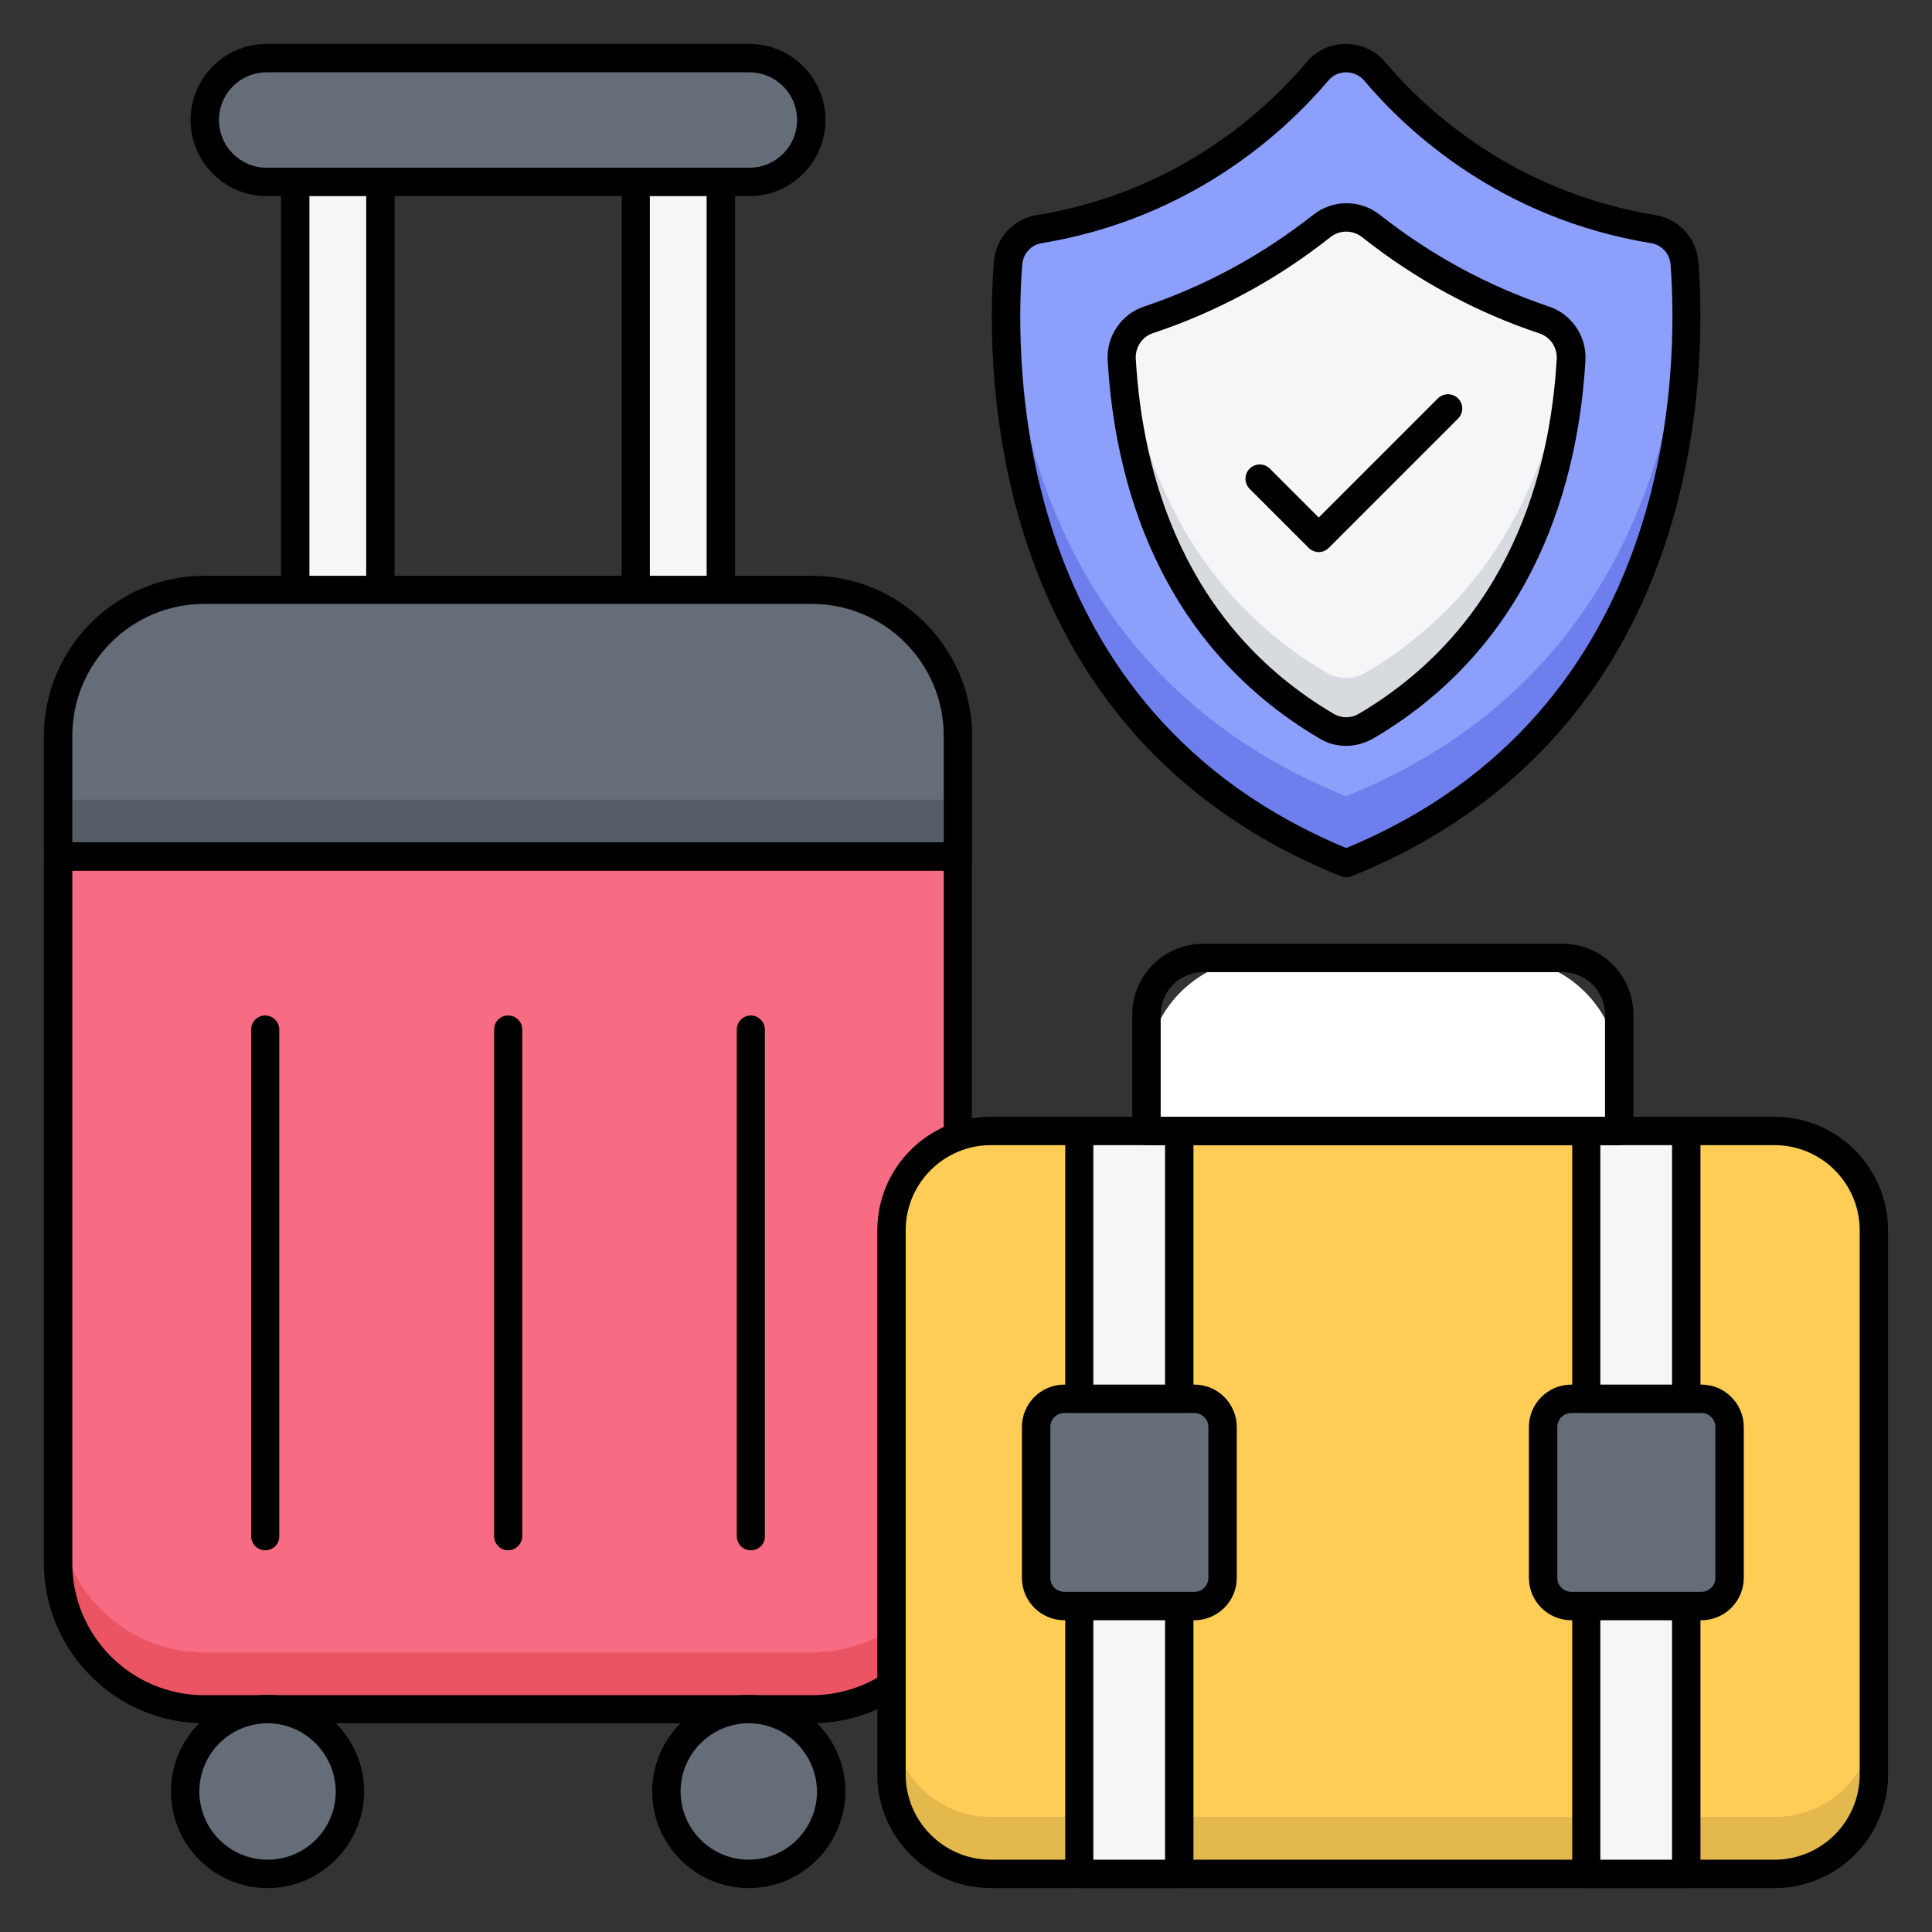 <svg id="Layer_1" enable-background="new 0 0 66 66" viewBox="0 0 66 66" xmlns="http://www.w3.org/2000/svg"><rect x="0" y="0" width="66" height="66" fill="#333333" stroke="none"/><g><g><g><g><path d="m23.17 24.15h-11.63c-.8 0-1.45-.65-1.45-1.45v-18.81c0-.8.65-1.45 1.45-1.45h11.63c.8 0 1.45.65 1.45 1.45v18.81c.01.8-.64 1.45-1.45 1.45zm-10.18-2.9h8.73v-15.9h-8.73z" fill="#f4f6f8"/></g></g></g><g><g><g><path d="m23.17 24.64h-11.63c-1.07 0-1.94-.87-1.94-1.94v-18.81c0-1.07.87-1.94 1.94-1.94h11.63c1.07 0 1.94.87 1.94 1.94v18.81c0 1.07-.87 1.94-1.94 1.94zm-11.63-21.72c-.53 0-.97.43-.97.97v18.81c0 .53.43.97.97.97h11.63c.53 0 .97-.43.97-.97v-18.81c0-.53-.43-.97-.97-.97zm10.18 18.81h-8.73c-.27 0-.48-.22-.48-.48v-15.9c0-.27.22-.48.48-.48h8.73c.27 0 .48.22.48.48v15.9c0 .26-.21.48-.48.48zm-8.24-.97h7.76v-14.93h-7.76z"/></g></g></g><g><g><path d="m25.94 1.98h-17.17c-.98 0-1.77.8-1.77 1.78v.68c0 .98.8 1.78 1.78 1.78h17.17c.98 0 1.78-.8 1.78-1.78v-.68c-.01-.98-.81-1.78-1.79-1.78z" fill="#656d78"/></g><g><path d="m25.6 6.7h-16.49c-1.43 0-2.6-1.17-2.6-2.6s1.17-2.6 2.6-2.6h16.49c1.43 0 2.6 1.17 2.6 2.6s-1.17 2.6-2.6 2.6zm-16.49-4.23c-.9 0-1.63.73-1.63 1.63s.73 1.63 1.63 1.63h16.49c.9 0 1.63-.73 1.63-1.63s-.73-1.63-1.63-1.63z"/></g></g><g><g><path d="m1.98 29.25v24.14c0 2.76 2.24 5 5 5h20.75c2.76 0 5-2.24 5-5v-24.14z" fill="#f76c82"/></g></g><g><g><path d="m32.73 51.45v1.94c0 2.76-2.23 5-5 5h-20.75c-2.76 0-5-2.24-5-5v-1.94c0 2.76 2.24 5 5 5h20.75c2.76 0 5-2.24 5-5z" fill="#eb5463"/></g></g><g><g><path d="m27.73 58.87h-20.75c-3.02 0-5.48-2.46-5.48-5.48v-24.14c0-.27.22-.48.48-.48h30.74c.27 0 .48.22.48.48v24.14c.01 3.03-2.45 5.48-5.47 5.48zm-25.26-29.13v23.66c0 2.49 2.02 4.51 4.51 4.51h20.75c2.49 0 4.51-2.02 4.51-4.51v-23.66z"/></g></g><g><g><g><path d="m25.65 52.96c-.27 0-.48-.22-.48-.48v-17.31c0-.27.22-.48.48-.48s.48.22.48.48v17.31c.01.26-.21.48-.48.48z"/></g></g><g><g><path d="m17.36 52.96c-.27 0-.48-.22-.48-.48v-17.31c0-.27.22-.48.48-.48.27 0 .48.22.48.48v17.31c0 .26-.22.48-.48.48z"/></g></g><g><g><path d="m9.06 52.96c-.27 0-.48-.22-.48-.48v-17.31c0-.27.22-.48.48-.48s.48.22.48.48v17.31c.01.26-.21.48-.48.48z"/></g></g></g><g><g><g><path d="m32.73 25.14c0-2.76-2.24-5-5-5h-20.75c-2.76 0-5 2.24-5 5v4.11h30.74v-4.11z" fill="#656d78"/></g></g></g><g><g><g><path d="m1.98 27.32h30.74v1.94h-30.74z" fill="#545c66"/></g></g></g><g><g><g><path d="m32.73 29.74h-30.75c-.27 0-.48-.22-.48-.48v-4.11c0-3.02 2.46-5.48 5.48-5.48h20.75c3.02 0 5.48 2.46 5.48 5.48v4.11c0 .26-.21.48-.48.48zm-30.26-.97h29.77v-3.63c0-2.49-2.02-4.51-4.51-4.51h-20.75c-2.49 0-4.51 2.02-4.51 4.51z"/></g></g></g><g><g><g><g><circle cx="25.58" cy="61.2" fill="#656d78" r="2.81"/></g><g><path d="m25.58 64.5c-1.82 0-3.3-1.48-3.3-3.3s1.48-3.3 3.3-3.3 3.3 1.48 3.3 3.3c-.01 1.82-1.48 3.3-3.3 3.3zm0-5.63c-1.28 0-2.33 1.04-2.33 2.33 0 1.28 1.04 2.33 2.33 2.33 1.28 0 2.33-1.04 2.33-2.33-.01-1.28-1.05-2.33-2.33-2.33z"/></g></g></g><g><g><g><circle cx="9.14" cy="61.2" fill="#656d78" r="2.81"/></g><g><path d="m9.14 64.5c-1.82 0-3.3-1.48-3.3-3.3s1.48-3.3 3.3-3.3 3.3 1.48 3.3 3.3c-.01 1.82-1.49 3.3-3.3 3.3zm0-5.63c-1.28 0-2.33 1.04-2.33 2.33 0 1.28 1.04 2.33 2.33 2.33s2.33-1.04 2.33-2.33c-.01-1.28-1.05-2.33-2.33-2.33z"/></g></g></g></g><path d="m59.84 38.64h-25.2c-2.31 0-4.18 1.87-4.18 4.18v17.03c0 2.31 1.87 4.18 4.18 4.18h25.2c2.31 0 4.18-1.87 4.18-4.18v-17.04c0-2.3-1.87-4.17-4.18-4.17z" fill="#fdcd56"/><g><g><path d="m64.01 58.68v1.94c0 1.88-1.52 3.39-3.39 3.39h-26.76c-1.88 0-3.39-1.52-3.39-3.39v-1.94c0 1.88 1.52 3.39 3.39 3.39h26.77c1.87.01 3.38-1.51 3.38-3.39z" fill="#e3b84d"/></g></g><g><g><path d="m60.62 64.5h-26.77c-2.14 0-3.88-1.74-3.88-3.88v-18.59c0-2.14 1.74-3.88 3.88-3.88h26.77c2.14 0 3.88 1.74 3.88 3.88v18.59c0 2.14-1.74 3.88-3.88 3.88zm-26.77-25.38c-1.6 0-2.91 1.3-2.91 2.91v18.59c0 1.6 1.3 2.91 2.91 2.91h26.77c1.6 0 2.91-1.3 2.91-2.91v-18.59c0-1.6-1.3-2.91-2.91-2.91z"/></g></g><g><g><g><path d="m54.19 38.64h3.42v25.38h-3.42z" fill="#f4f6f8"/></g><g><path d="m57.61 64.5h-3.42c-.27 0-.48-.22-.48-.48v-25.38c0-.27.22-.48.48-.48h3.42c.27 0 .48.22.48.48v25.38c.01.26-.21.48-.48.48zm-2.94-.97h2.45v-24.41h-2.45z"/></g></g><g><g><path d="m36.87 38.64h3.42v25.38h-3.42z" fill="#f4f6f8"/></g><g><path d="m40.29 64.5h-3.42c-.27 0-.48-.22-.48-.48v-25.38c0-.27.22-.48.48-.48h3.42c.27 0 .48.22.48.48v25.38c0 .26-.21.48-.48.48zm-2.94-.97h2.45v-24.41h-2.45z"/></g></g></g><g><g><g><path d="m57.1 54.87h-2.39c-1.1 0-1.99-.89-1.99-1.99v-3.1c0-1.1.89-1.99 1.99-1.99h2.39c1.1 0 1.99.89 1.99 1.99v3.1c0 1.09-.89 1.99-1.99 1.99z" fill="#656d78"/></g><g><path d="m58.12 55.35h-4.44c-.8 0-1.45-.65-1.45-1.45v-5.15c0-.8.65-1.45 1.45-1.45h4.44c.8 0 1.45.65 1.45 1.45v5.15c0 .8-.65 1.45-1.45 1.45zm-4.44-7.08c-.27 0-.48.22-.48.48v5.15c0 .27.22.48.48.48h4.44c.27 0 .48-.22.48-.48v-5.15c0-.27-.22-.48-.48-.48z"/></g></g><g><g><path d="m39.77 54.87h-2.39c-1.1 0-1.99-.89-1.99-1.99v-3.1c0-1.1.89-1.99 1.99-1.99h2.39c1.1 0 1.99.89 1.99 1.99v3.1c0 1.09-.89 1.99-1.99 1.99z" fill="#656d78"/></g><g><path d="m40.8 55.35h-4.44c-.8 0-1.45-.65-1.45-1.45v-5.15c0-.8.65-1.45 1.45-1.45h4.44c.8 0 1.45.65 1.45 1.45v5.15c0 .8-.65 1.45-1.45 1.45zm-4.44-7.08c-.27 0-.48.22-.48.48v5.15c0 .27.22.48.48.48h4.44c.27 0 .48-.22.48-.48v-5.15c0-.27-.22-.48-.48-.48z"/></g></g></g><g><g><g><path d="m39.16 38.64h16.16v-1.92c0-2.21-1.79-4-4-4h-8.16c-2.21 0-4 1.79-4 4z" fill="#fff"/></g><g><path d="m55.32 39.12h-16.16c-.27 0-.48-.22-.48-.48v-3.98c0-1.34 1.09-2.42 2.42-2.42h12.28c1.34 0 2.42 1.09 2.42 2.42v3.98c0 .26-.21.48-.48.48zm-15.68-.97h15.19v-3.49c0-.8-.65-1.45-1.45-1.45h-12.28c-.8 0-1.45.65-1.45 1.45v3.49z"/></g></g></g><g><g><g><path d="m45.98 29.49c-11.81-4.76-11.83-16.86-11.55-20.49.04-.59.48-1.07 1.06-1.17 4.99-.81 8.08-3.68 9.52-5.39.51-.6 1.44-.6 1.95 0 1.45 1.71 4.54 4.58 9.53 5.39.58.09 1.01.58 1.05 1.17.28 3.63.27 15.73-11.56 20.49z" fill="#8c9ffa"/></g></g><g><g><path d="m45.98 29.49c-11.1-4.47-11.78-15.44-11.59-19.75.23 5.11 2.12 13.64 11.59 17.46 9.52-3.83 11.38-12.41 11.6-17.51.2 4.28-.44 15.31-11.6 19.8z" fill="#6e7fed"/></g></g><g><g><path d="m45.98 29.97c-.06 0-.12-.01-.18-.04-12.11-4.87-12.13-17.28-11.85-20.97.06-.82.66-1.48 1.46-1.61 4.86-.79 7.87-3.62 9.23-5.23.33-.4.82-.62 1.34-.62s1.01.23 1.34.62c1.36 1.61 4.37 4.43 9.24 5.23.8.13 1.4.79 1.46 1.61.28 3.69.26 16.09-11.86 20.98-.05.02-.11.03-.18.03zm0-27.5c-.23 0-.45.1-.6.28-1.45 1.71-4.64 4.71-9.81 5.56-.35.06-.62.36-.65.73-.27 3.5-.26 15.24 11.07 19.93 11.33-4.69 11.34-16.43 11.08-19.93-.03-.37-.3-.67-.65-.73-5.17-.84-8.37-3.84-9.82-5.56-.16-.18-.38-.28-.62-.28z"/></g></g><g><g><path d="m45.32 24.81c-5.39-3.18-6.78-8.62-7.01-12.52-.04-.61.34-1.17.92-1.36 2.43-.82 4.4-2.01 5.91-3.21.5-.39 1.18-.39 1.68 0 1.52 1.19 3.48 2.39 5.92 3.21.58.19.95.75.92 1.36-.23 3.9-1.62 9.34-7.01 12.52-.41.24-.92.24-1.33 0z" fill="#f4f6f8"/></g></g><g><g><path d="m53.66 12.29c-.23 3.91-1.61 9.34-7.01 12.52-.41.24-.92.24-1.33 0-5.4-3.18-6.78-8.62-7.01-12.52-.01-.22.03-.42.11-.61.44 3.75 2.04 8.44 6.9 11.3.41.24.92.24 1.33 0 4.85-2.86 6.46-7.54 6.91-11.29.08.18.12.39.1.6z" fill="#d7dadf"/></g></g><g><g><path d="m45.99 25.48c-.32 0-.63-.08-.91-.25-5.55-3.27-7-8.83-7.24-12.91-.05-.83.46-1.59 1.25-1.85 2.08-.7 4.02-1.75 5.77-3.13.67-.53 1.61-.53 2.28 0 1.75 1.38 3.69 2.43 5.77 3.13.78.26 1.3 1.02 1.25 1.85-.24 4.08-1.69 9.64-7.25 12.91-.29.16-.61.25-.92.25zm-.42-1.09c.25.15.58.15.84 0 5.19-3.06 6.55-8.28 6.77-12.13.02-.39-.22-.75-.59-.87-2.19-.73-4.23-1.84-6.06-3.29-.32-.25-.76-.25-1.08 0-1.83 1.45-3.87 2.55-6.06 3.28-.37.12-.61.48-.59.87.22 3.86 1.58 9.09 6.77 12.14z"/></g></g><g><g><path d="m45.05 18.86c-.12 0-.25-.05-.34-.14l-2.02-2.02c-.19-.19-.19-.5 0-.69s.5-.19.69 0l1.67 1.67 4.07-4.07c.19-.19.5-.19.69 0s.19.5 0 .69l-4.41 4.41c-.1.1-.23.15-.35.15z" fill="#000102"/></g></g></g></g></svg>